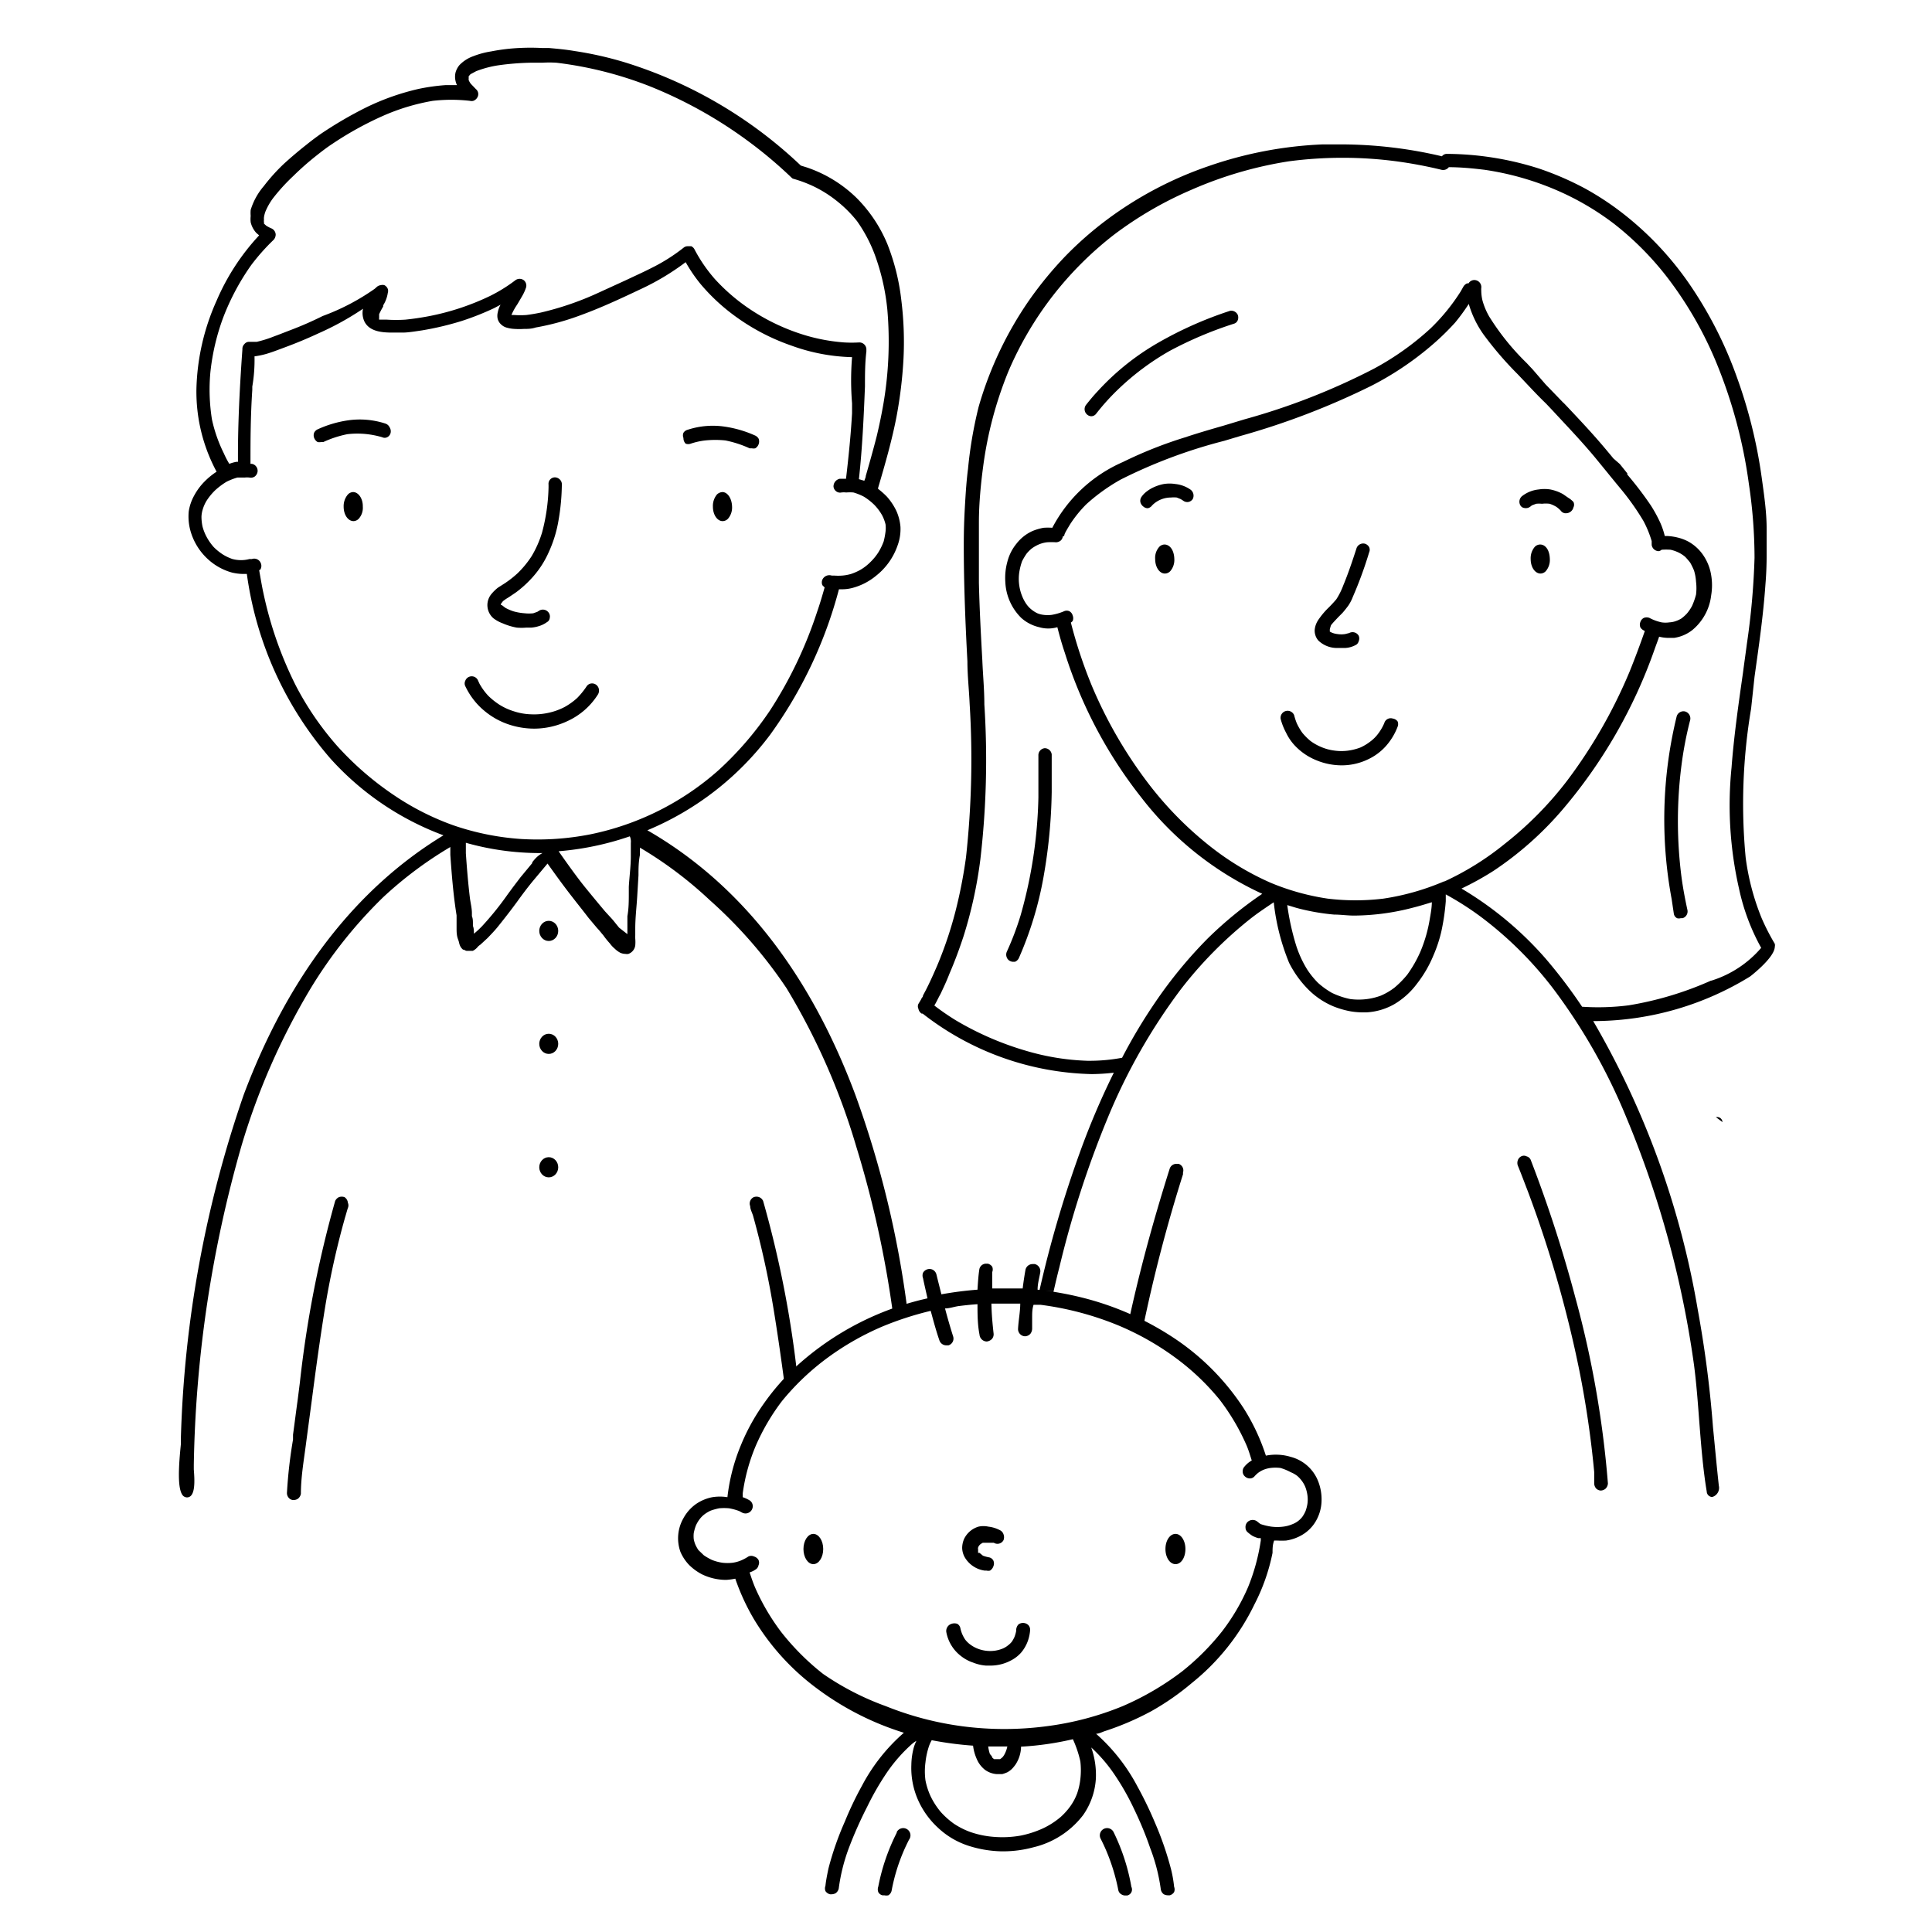 <svg id="Layer_3" data-name="Layer 3" xmlns="http://www.w3.org/2000/svg" viewBox="0 0 95.8 95.8"><defs/><path d="M24.93 30.91a3.11 3.11 0 0 0 .69.21 2.59 2.59 0 0 0 .48 0h.25a1.64 1.64 0 0 0 .36-.07 1.31 1.31 0 0 0 .41-.2.26.26 0 0 0 .14-.21.32.32 0 0 0-.06-.27.35.35 0 0 0-.48-.08l-.08.05-.2.07a1.93 1.93 0 0 1-.42 0 2.72 2.72 0 0 1-.57-.1 2.4 2.4 0 0 1-.39-.17l-.17-.13-.05-.01v-.06l.1-.13a2.26 2.26 0 0 1 .28-.19l.37-.25a5.39 5.39 0 0 0 .69-.61 4.71 4.71 0 0 0 .93-1.38 6.23 6.23 0 0 0 .49-1.61 10.86 10.86 0 0 0 .16-1.78.34.34 0 0 0-.13-.24.35.35 0 0 0-.22-.08.32.32 0 0 0-.31.36v.14a9.41 9.41 0 0 1-.32 2.23 5.27 5.27 0 0 1-.52 1.18 4.8 4.8 0 0 1-.7.85 5 5 0 0 1-.61.48l-.14.09-.22.14a2.2 2.2 0 0 0-.31.3.86.86 0 0 0 .09 1.22 1.75 1.75 0 0 0 .46.25ZM34 22a.37.37 0 0 0 .25 0 3.42 3.42 0 0 1 .72-.16 4.84 4.84 0 0 1 1 0 5.42 5.42 0 0 1 1.2.39h.11a.39.39 0 0 0 .17 0 .39.39 0 0 0 .17-.21.39.39 0 0 0 0-.26.38.38 0 0 0-.19-.17 5.67 5.67 0 0 0-1.53-.44 4 4 0 0 0-1.8.16.35.35 0 0 0-.21.15.34.34 0 0 0 0 .26.38.38 0 0 0 .11.28ZM28.13 35.76a3.5 3.5 0 0 0 1.51-1.31.37.37 0 0 0 .06-.25.35.35 0 0 0-.12-.23.34.34 0 0 0-.26-.08.32.32 0 0 0-.23.14 3.84 3.84 0 0 1-.47.58 3.26 3.26 0 0 1-.61.44 3.12 3.12 0 0 1-.79.29 3.28 3.28 0 0 1-.88.08 3 3 0 0 1-.86-.15 3 3 0 0 1-.72-.33 3.45 3.45 0 0 1-.56-.45 3.07 3.07 0 0 1-.42-.58l-.07-.15a.34.34 0 0 0-.64 0 .3.3 0 0 0 0 .26 3.62 3.62 0 0 0 .41.67 3.43 3.43 0 0 0 .53.55 3.71 3.71 0 0 0 1.3.71 4 4 0 0 0 1.19.18 3.88 3.88 0 0 0 1.63-.37ZM17.08 59.36a.42.42 0 0 0-.27 0 .39.39 0 0 0-.19.19 55.23 55.23 0 0 0-1.75 9l-.11.87c-.08.57-.15 1.14-.23 1.72v.24a23.49 23.49 0 0 0-.3 2.62.36.36 0 0 0 .07.25.32.32 0 0 0 .22.13h.05a.38.38 0 0 0 .21-.07.39.39 0 0 0 .14-.24c0-.8.14-1.62.24-2.38s.2-1.5.3-2.25c.2-1.54.4-3 .65-4.55a40.64 40.64 0 0 1 1-4.52c.05-.16.09-.32.14-.47a.33.33 0 0 0 0-.26.37.37 0 0 0-.17-.28ZM17.51 24.4a.37.37 0 0 0-.26.12.89.89 0 0 0-.21.6c0 .41.22.72.49.72a.37.37 0 0 0 .26-.12.81.81 0 0 0 .2-.6c.01-.4-.22-.72-.48-.72ZM35.82 24.4a.42.42 0 0 0-.27.12.89.89 0 0 0-.2.6c0 .41.22.72.48.72a.37.37 0 0 0 .27-.12.85.85 0 0 0 .2-.6c-.01-.4-.22-.72-.48-.72ZM19.1 21a4.09 4.09 0 0 0-1.82-.16 5.54 5.54 0 0 0-1.51.44.37.37 0 0 0-.19.17.36.36 0 0 0 0 .27.41.41 0 0 0 .17.2.47.47 0 0 0 .17 0h.11a5.34 5.34 0 0 1 1.19-.39 4.23 4.23 0 0 1 1 0 4.5 4.5 0 0 1 .73.15.28.28 0 0 0 .25 0 .32.32 0 0 0 .17-.22.37.37 0 0 0-.05-.27.35.35 0 0 0-.22-.19ZM45 65h-.71v.17L45 65Z"/><path d="M42.41 54.28C40.14 48.2 36.67 43.8 32.1 41.17a14.62 14.62 0 0 0 6.09-4.74 21.71 21.71 0 0 0 3.41-7.21h.13a2 2 0 0 0 .55-.07 3.06 3.06 0 0 0 1.16-.6 3.27 3.27 0 0 0 1.07-1.51 2.35 2.35 0 0 0 .14-.92 2.43 2.43 0 0 0-.2-.78 3 3 0 0 0-.47-.71 3.85 3.85 0 0 0-.44-.39v-.04c.34-1.16.69-2.36.92-3.57a21.81 21.81 0 0 0 .34-2.83 16.75 16.75 0 0 0-.11-2.94A10.86 10.86 0 0 0 44 12.1a7.06 7.06 0 0 0-1.52-2.28A6.51 6.51 0 0 0 40 8.3l-.29-.09a22.18 22.18 0 0 0-8.73-5.12 17.58 17.58 0 0 0-2.49-.56c-.41-.07-.82-.11-1.28-.15h-.34a11.08 11.08 0 0 0-1.13 0 9.61 9.61 0 0 0-1.39.17 4.2 4.2 0 0 0-.89.24 1.76 1.76 0 0 0-.68.44 1 1 0 0 0-.19.36.9.9 0 0 0 0 .43.8.8 0 0 0 .07.2h-.56a9.94 9.94 0 0 0-1.35.19 12 12 0 0 0-2.58.91 19.73 19.73 0 0 0-2.25 1.31c-.27.19-.52.38-.73.55-.42.33-.78.64-1.11.94a9.21 9.21 0 0 0-1 1.11 3.26 3.26 0 0 0-.65 1.18 1.87 1.87 0 0 0 0 .3 1.51 1.51 0 0 0 0 .31 1.19 1.19 0 0 0 .28.53l.14.12a11.2 11.2 0 0 0-2.11 3.24 11.32 11.32 0 0 0-1 4.37 8.36 8.36 0 0 0 1 4.11 3.55 3.55 0 0 0-.59.48 3 3 0 0 0-.52.7 2.34 2.34 0 0 0-.27.78 2.66 2.66 0 0 0 .07.92 3 3 0 0 0 .95 1.52 2.89 2.89 0 0 0 1.12.6 2.51 2.51 0 0 0 .55.07h.19a17.59 17.59 0 0 0 4.15 9.16 14.15 14.15 0 0 0 5.6 3.8c-4.36 2.65-7.7 7-9.9 12.85a56.88 56.88 0 0 0-3.12 17v.33c-.11 1.08-.19 2.26.11 2.57a.29.29 0 0 0 .19.08c.44 0 .38-.86.34-1.39v-.23a60.91 60.91 0 0 1 2.36-15.8A33.94 33.94 0 0 1 15.41 49 22.84 22.84 0 0 1 19 44.49 19.29 19.29 0 0 1 22.33 42v.39c.07 1 .15 2 .31 3V46c0 .19 0 .38.07.57s.05.19.08.27a.56.56 0 0 0 .17.25h.05a.31.31 0 0 0 .13.06h.3a.71.71 0 0 0 .25-.2.58.58 0 0 1 .12-.1l.11-.1.26-.24c.16-.17.33-.34.5-.55s.59-.74.86-1.11l.09-.12c.25-.35.52-.71.8-1.05l.31-.37.41-.49c.4.56.81 1.13 1.25 1.69.27.35.53.67.78 1l.42.5.11.12.14.17.06.07a4.23 4.23 0 0 0 .33.41 1.39 1.39 0 0 0 .23.25 1.28 1.28 0 0 0 .28.21.65.65 0 0 0 .26.06.4.4 0 0 0 .15 0 .52.52 0 0 0 .34-.42 1.94 1.94 0 0 0 0-.34.92.92 0 0 1 0-.16v-.34c0-.55.07-1.1.1-1.64l.06-1c0-.32 0-.64.07-1v-.26a.37.37 0 0 0 0-.11 19.7 19.7 0 0 1 3.46 2.6A22.84 22.84 0 0 1 39 49a33.37 33.37 0 0 1 3.46 7.86 51.52 51.52 0 0 1 1.8 8.14H45a49.43 49.43 0 0 0-2.59-10.72ZM10.51 20.8a9.39 9.39 0 0 1-.08-2.32 11.12 11.12 0 0 1 .64-2.74 11.77 11.77 0 0 1 1.39-2.6 10.4 10.4 0 0 1 1.11-1.25.4.4 0 0 0 .1-.26.35.35 0 0 0-.2-.3 1.71 1.71 0 0 1-.27-.14l-.11-.1v-.08a.22.22 0 0 1 0-.1.71.71 0 0 1 0-.14 1.35 1.35 0 0 1 .08-.3 3.21 3.21 0 0 1 .36-.63 9.49 9.49 0 0 1 1-1.1 14.22 14.22 0 0 1 1.13-1c.29-.23.55-.43.81-.6a16.62 16.62 0 0 1 2.51-1.39A10.52 10.52 0 0 1 21.46 5a8.16 8.16 0 0 1 1.84 0 .33.33 0 0 0 .17 0 .37.37 0 0 0 .2-.17.32.32 0 0 0-.07-.41l-.25-.26a.77.77 0 0 1-.11-.19.36.36 0 0 1 0-.07v-.12l.09-.1.28-.15a5.23 5.23 0 0 1 1.16-.3 13.41 13.41 0 0 1 1.51-.12h.61a5.62 5.62 0 0 1 .7 0 18.79 18.79 0 0 1 4.61 1.16A21.9 21.9 0 0 1 37.1 7a21.68 21.68 0 0 1 2.14 1.8s.05.05.08.06a6.48 6.48 0 0 1 1 .37 6 6 0 0 1 1.18.74 6.12 6.12 0 0 1 1 1 7.29 7.29 0 0 1 .87 1.64 11 11 0 0 1 .63 2.75 18.35 18.35 0 0 1-.2 4.69c-.09.51-.19 1-.32 1.55-.17.67-.36 1.34-.55 2 0 .08-.05.16-.07.24l-.27-.08c.17-1.55.24-3.1.3-4.6 0-.57 0-1.15.07-1.73v-.13a.35.35 0 0 0-.36-.32 6.26 6.26 0 0 1-.74 0 9.07 9.07 0 0 1-2.29-.47 10.22 10.22 0 0 1-2.43-1.21 9.54 9.54 0 0 1-1.69-1.46 7.52 7.52 0 0 1-1-1.45.36.36 0 0 0-.17-.18s-.07 0-.11 0h-.07a.3.3 0 0 0-.2.07 9 9 0 0 1-1.58 1c-.33.17-.68.33-1 .48l-.32.15-1.29.59a14.8 14.8 0 0 1-2.9 1c-.24.05-.47.09-.71.12a4.23 4.23 0 0 1-.6 0h-.14a2.84 2.84 0 0 1 .28-.51l.06-.1.21-.36a2.2 2.2 0 0 0 .18-.41.35.35 0 0 0-.11-.34.35.35 0 0 0-.43 0 7.72 7.72 0 0 1-1.24.77 12.4 12.4 0 0 1-3 1c-.41.08-.82.14-1.21.18a7.13 7.13 0 0 1-.92 0h-.38a.25.25 0 0 1 0-.08v-.19a3.48 3.48 0 0 1 .2-.38v-.06a1.59 1.59 0 0 0 .23-.62.31.31 0 0 0 0-.19.35.35 0 0 0-.17-.19.34.34 0 0 0-.18 0 .36.36 0 0 0-.22.11l-.08.07A11.1 11.1 0 0 1 16 15.67a17.07 17.07 0 0 1-1.6.7l-.62.24-.19.07a5.81 5.81 0 0 1-.86.27h-.39a.29.29 0 0 0-.22.11.33.33 0 0 0-.1.26c-.16 2.22-.23 4-.22 5.58h-.08a2 2 0 0 0-.35.1 4.3 4.3 0 0 1-.27-.52 7.13 7.13 0 0 1-.59-1.68Zm15.88 22-.24.29-.34.41-.38.5-.25.34a15.05 15.05 0 0 1-1.29 1.6c-.1.1-.21.21-.32.3l-.07.06c0-.13 0-.26-.05-.39v-.13c0-.11 0-.23-.05-.35v-.15c0-.26-.07-.51-.1-.76-.09-.74-.15-1.49-.2-2.21v-.52a13.46 13.46 0 0 0 3.65.51h.15c-.24.13-.38.29-.51.46Zm4.89-1v.66c0 .49-.07 1-.1 1.51v.3c0 .38 0 .77-.07 1.16v.89L30.7 46l-.17-.21-.12-.15-.07-.08-.34-.37c-.32-.38-.65-.78-1-1.21s-.89-1.18-1.3-1.77a14.4 14.4 0 0 0 3.53-.74c.05.11.06.23.05.33Zm-2-.43a13.57 13.57 0 0 1-3.48.23 13 13 0 0 1-3.33-.68 13.08 13.08 0 0 1-2.89-1.46A15.3 15.3 0 0 1 16.73 37a14.91 14.91 0 0 1-2.06-3 18.89 18.89 0 0 1-1.61-4.6c-.08-.36-.14-.75-.21-1.13 0 0 .06 0 .08-.07a.34.34 0 0 0 0-.28.35.35 0 0 0-.44-.2h-.12a1.63 1.63 0 0 1-.84 0 2.23 2.23 0 0 1-.47-.22 2.67 2.67 0 0 1-.46-.37 2.62 2.62 0 0 1-.34-.48 2.34 2.34 0 0 1-.22-.55 2.42 2.42 0 0 1-.05-.47 1.36 1.36 0 0 1 .06-.36 1.78 1.78 0 0 1 .2-.45 2.92 2.92 0 0 1 .42-.51 3.56 3.56 0 0 1 .56-.42 3 3 0 0 1 .54-.21h.36a1 1 0 0 1 .24 0 .34.34 0 0 0 .26-.05.37.37 0 0 0 .14-.23.35.35 0 0 0-.28-.4h-.07c0-1.11 0-2.31.09-3.67v-.16a7.76 7.76 0 0 0 .11-1.5 4.22 4.22 0 0 0 .58-.12c.24-.07.48-.16.72-.25l.16-.06a22 22 0 0 0 1.71-.71A14.19 14.19 0 0 0 18 15.31a1 1 0 0 0 .06.61c.23.5.83.56 1.26.57h.7c.2 0 .59-.06.92-.11a14.76 14.76 0 0 0 1.94-.46 13.65 13.65 0 0 0 1.62-.64l.32-.17a1.3 1.3 0 0 0-.14.39.69.69 0 0 0 0 .32.58.58 0 0 0 .17.27.65.65 0 0 0 .29.16 1.67 1.67 0 0 0 .38.06 3.46 3.46 0 0 0 .45 0c.18 0 .38 0 .59-.07a12.54 12.54 0 0 0 2.23-.61c.88-.32 1.74-.71 2.57-1.1l.36-.17A12.38 12.38 0 0 0 34 13a7.52 7.52 0 0 0 .76 1.11 9.63 9.63 0 0 0 1.29 1.26 10.63 10.63 0 0 0 3.2 1.77 9.42 9.42 0 0 0 3 .57 14.06 14.06 0 0 0 0 2.29v.49c-.06 1.06-.17 2.15-.3 3.25h-.31a.39.39 0 0 0-.31.39.34.34 0 0 0 .13.23.31.31 0 0 0 .26.06 1 1 0 0 1 .24 0 2.19 2.19 0 0 1 .36 0 2.83 2.83 0 0 1 .52.21 2.93 2.93 0 0 1 .52.41 2.5 2.5 0 0 1 .38.51 1.94 1.94 0 0 1 .17.45 1.47 1.47 0 0 1 0 .36 4 4 0 0 1-.09.48 3 3 0 0 1-.26.54 2.64 2.64 0 0 1-.39.48 2.43 2.43 0 0 1-.48.38 2.64 2.64 0 0 1-.49.22 2.17 2.17 0 0 1-.43.08 2.59 2.59 0 0 1-.41 0h-.12a.38.38 0 0 0-.46.2.34.34 0 0 0 0 .28s.07.07.11.11c-.12.42-.24.83-.37 1.2a20.88 20.88 0 0 1-2.32 4.87 16.32 16.32 0 0 1-2.58 3 13.69 13.69 0 0 1-6.34 3.17Z"/><path d="M39.52 68.06a52.73 52.73 0 0 0-1.68-8.51.37.37 0 0 0-.2-.19.39.39 0 0 0-.26 0 .35.35 0 0 0-.18.45c0 .15.09.31.14.47a43 43 0 0 1 1 4.52c.21 1.27.39 2.53.56 3.81Z"/><ellipse cx="27.21" cy="46.16" rx=".47" ry=".5"/><ellipse cx="27.21" cy="51.76" rx=".47" ry=".5"/><ellipse cx="27.21" cy="57.88" rx=".47" ry=".5"/><path d="M66.25 32.13h.46a1.22 1.22 0 0 0 .5-.14.28.28 0 0 0 .16-.19.34.34 0 0 0 0-.28.35.35 0 0 0-.47-.13l-.2.05a1.21 1.21 0 0 1-.38 0 1 1 0 0 1-.28-.07l-.1-.05v-.11A1.79 1.79 0 0 1 66 31c.11-.14.24-.27.36-.4l.2-.2c.1-.11.2-.24.29-.36a2.06 2.06 0 0 0 .23-.44 19.88 19.88 0 0 0 .81-2.21.31.31 0 0 0 0-.26.36.36 0 0 0-.21-.17.35.35 0 0 0-.42.24c-.21.65-.41 1.24-.65 1.82a3.52 3.52 0 0 1-.35.7c-.12.14-.24.27-.37.4a3.72 3.72 0 0 0-.48.56 1.15 1.15 0 0 0-.16.29 1 1 0 0 0-.06.27.75.75 0 0 0 .18.52 1.33 1.33 0 0 0 .88.37ZM69.06 35.63a.33.33 0 0 0-.42.23 2.54 2.54 0 0 1-.31.53 1.85 1.85 0 0 1-.37.37 2.48 2.48 0 0 1-.49.3 2.69 2.69 0 0 1-.62.16 2.51 2.51 0 0 1-.67 0 2.45 2.45 0 0 1-.67-.18 2.5 2.5 0 0 1-.53-.3 3 3 0 0 1-.4-.4 2.87 2.87 0 0 1-.28-.48 3.14 3.14 0 0 1-.13-.4.35.35 0 0 0-.67.18 3.09 3.09 0 0 0 .27.69 2.51 2.51 0 0 0 .39.59 3 3 0 0 0 1.07.76 3.29 3.29 0 0 0 1.3.27 3 3 0 0 0 1.31-.3 2.74 2.74 0 0 0 .84-.61 3.09 3.09 0 0 0 .62-1 .34.34 0 0 0 0-.27.36.36 0 0 0-.24-.14ZM77.76 24.68l-.26-.18a2.12 2.12 0 0 0-.63-.23 1.82 1.82 0 0 0-.57 0 1.6 1.6 0 0 0-.8.31.36.36 0 0 0-.11.48.26.26 0 0 0 .2.13.36.36 0 0 0 .28-.06l.09-.07.21-.08a1.43 1.43 0 0 1 .29 0 1.58 1.58 0 0 1 .38 0 1.66 1.66 0 0 1 .33.15 1.37 1.37 0 0 1 .22.19.31.31 0 0 0 .21.13h.05a.38.38 0 0 0 .37-.29.3.3 0 0 0 0-.27 1.2 1.2 0 0 0-.26-.21ZM56.66 65.91a75.94 75.94 0 0 1 2-7.68v-.09a.34.34 0 0 0-.22-.43h-.11a.35.35 0 0 0-.33.24c-.88 2.79-1.56 5.34-2.07 7.75ZM75.9 57.51a.3.3 0 0 0-.2-.17.29.29 0 0 0-.27 0 .34.34 0 0 0-.17.2.4.4 0 0 0 0 .25c.18.44.34.87.51 1.31a58.24 58.24 0 0 1 2.55 8.89 49.19 49.19 0 0 1 .73 5v.58a.4.4 0 0 0 .09.23.34.34 0 0 0 .24.11.39.39 0 0 0 .23-.09.4.4 0 0 0 .12-.26 49.84 49.84 0 0 0-1.61-9.2 65.71 65.71 0 0 0-2.22-6.85ZM57.74 27a.37.37 0 0 0-.26.12.82.82 0 0 0-.2.6c0 .41.22.72.48.72a.37.37 0 0 0 .27-.12.85.85 0 0 0 .2-.6c-.01-.45-.23-.72-.49-.72ZM76.37 27a.37.37 0 0 0-.27.12.87.87 0 0 0-.2.6c0 .41.22.72.49.72a.37.37 0 0 0 .26-.12.85.85 0 0 0 .2-.6c-.01-.45-.22-.72-.48-.72ZM58.28 24a1.81 1.81 0 0 0-.57 0 2.19 2.19 0 0 0-.64.23 2 2 0 0 0-.26.18 1.2 1.2 0 0 0-.21.23.34.34 0 0 0-.05.27.4.4 0 0 0 .16.22.31.31 0 0 0 .21.07.36.36 0 0 0 .21-.14 1.24 1.24 0 0 1 .22-.18 1.31 1.31 0 0 1 .71-.21 1.43 1.43 0 0 1 .29 0l.2.08.11.07a.34.34 0 0 0 .27.07.34.34 0 0 0 .21-.14.37.37 0 0 0-.12-.48 1.61 1.61 0 0 0-.74-.27ZM51.49 64.21l.67.2.09-.41h-.71a1.6 1.6 0 0 1-.05.21Z"/><path d="M88 46.93a.22.22 0 0 0 0-.14 10.83 10.83 0 0 1-.65-1.27 12 12 0 0 1-.79-3 28.32 28.32 0 0 1 .27-7.38l.17-1.58c.21-1.5.43-3 .54-4.57q.06-.72.06-1.44v-1.34c0-.84-.13-1.7-.25-2.57a24.39 24.39 0 0 0-1.23-4.95 20 20 0 0 0-2.23-4.43 15.74 15.74 0 0 0-3.27-3.56 14.24 14.24 0 0 0-2-1.34 14.86 14.86 0 0 0-2.3-1 15.24 15.24 0 0 0-4.57-.73.3.3 0 0 0-.25.12 21.87 21.87 0 0 0-5-.59h-.91a19.71 19.71 0 0 0-5.67 1.08 18.37 18.37 0 0 0-5 2.63 17.4 17.4 0 0 0-2.1 1.84 18.4 18.4 0 0 0-1.79 2.18 18 18 0 0 0-2.5 5.27 20.81 20.81 0 0 0-.53 3.09c-.07.53-.11 1.1-.15 1.79s-.06 1.27-.06 2c0 1.93.08 3.88.18 5.76 0 .7.08 1.39.11 2.09a44.54 44.54 0 0 1-.18 7.62 24.08 24.08 0 0 1-.53 2.71 19.51 19.51 0 0 1-.89 2.64c-.13.3-.27.62-.42.93s-.17.34-.26.51 0 .11-.08.16l-.06.12-.12.2a.28.28 0 0 0 0 .24.37.37 0 0 0 .16.24h.05a14.11 14.11 0 0 0 8.38 3 10 10 0 0 0 1.1-.07 38.05 38.05 0 0 0-1.7 4A57.17 57.17 0 0 0 51.54 64h.71c.09-.39.18-.78.28-1.16a49.38 49.38 0 0 1 2.39-7.39 29 29 0 0 1 3.63-6.39 20.25 20.25 0 0 1 3.5-3.54c.36-.28.74-.53 1.11-.78a11 11 0 0 0 .76 3 5.16 5.16 0 0 0 .89 1.26 3.85 3.85 0 0 0 1.33.91 4.41 4.41 0 0 0 .84.24 3.79 3.79 0 0 0 .58.05h.18a3.12 3.12 0 0 0 1.42-.42 3.83 3.83 0 0 0 1.1-1 5.94 5.94 0 0 0 .82-1.41 6.8 6.8 0 0 0 .39-1.18 11.07 11.07 0 0 0 .22-1.5V44.35a14.61 14.61 0 0 1 2 1.31A18.39 18.39 0 0 1 77 49a28.72 28.72 0 0 1 3.64 6.4A49.45 49.45 0 0 1 84 67.69c.12.92.19 1.87.26 2.8.09 1.14.18 2.33.37 3.47a.28.28 0 0 0 .27.27.47.47 0 0 0 .33-.56c-.11-1-.2-2-.29-2.9a55.81 55.81 0 0 0-.75-5.8A42.43 42.43 0 0 0 79 50.63h.21a14.84 14.84 0 0 0 7.57-2.21S87.92 47.55 88 47s0 0 0-.07Zm-17-2.22c0 .3-.06.61-.11.9a7.13 7.13 0 0 1-.45 1.56 6.16 6.16 0 0 1-.66 1.16 4.78 4.78 0 0 1-.63.64 3.11 3.11 0 0 1-.68.4 3.17 3.17 0 0 1-.69.17 3.23 3.23 0 0 1-.82 0 3.83 3.83 0 0 1-.92-.31 4 4 0 0 1-.68-.49 4.09 4.09 0 0 1-.55-.68 5.38 5.38 0 0 1-.54-1.18 12.49 12.49 0 0 1-.44-2l.46.14a10.94 10.94 0 0 0 1.86.33c.33 0 .66.05 1 .05a11.75 11.75 0 0 0 2.94-.4c.32-.08.64-.18 1-.29Zm.59-1a12.17 12.17 0 0 1-3 .85 11.5 11.5 0 0 1-2.75 0 11.81 11.81 0 0 1-2.84-.79A13.76 13.76 0 0 1 60.05 42a17.49 17.49 0 0 1-3.13-3.18 22.18 22.18 0 0 1-2.77-4.79 23.4 23.4 0 0 1-1.05-3.16.34.34 0 0 0 .09-.08.36.36 0 0 0 0-.27.34.34 0 0 0-.16-.21.32.32 0 0 0-.27 0 2.67 2.67 0 0 1-.62.18 1.61 1.61 0 0 1-.38 0 1.16 1.16 0 0 1-.32-.08 1.4 1.4 0 0 1-.26-.16 1.28 1.28 0 0 1-.26-.26 1.87 1.87 0 0 1-.22-.39 2.26 2.26 0 0 1-.16-.58 2.22 2.22 0 0 1 0-.63 3.06 3.06 0 0 1 .14-.56 3.28 3.28 0 0 1 .22-.37 1.72 1.72 0 0 1 .27-.27 1.92 1.92 0 0 1 .31-.18 1.52 1.52 0 0 1 .43-.12 3.3 3.3 0 0 1 .45 0 .38.38 0 0 0 .24-.09.32.32 0 0 0 .1-.2s.07 0 .08-.08.18-.35.28-.52a6.07 6.07 0 0 1 .81-1 9.29 9.29 0 0 1 1.7-1.22 25.36 25.36 0 0 1 5.13-1.92l.8-.24a37.21 37.21 0 0 0 6.5-2.49 15.27 15.27 0 0 0 2.89-1.92A12.68 12.68 0 0 0 72.15 16a9.7 9.7 0 0 0 .68-.93 5 5 0 0 0 .75 1.54 17.23 17.23 0 0 0 1.67 1.94c.47.49.93 1 1.41 1.46l.36.38.11.12.41.44c.58.62 1.09 1.18 1.54 1.72l.63.77.08.1.36.44.24.29a12.5 12.5 0 0 1 1.1 1.56 5.29 5.29 0 0 1 .41 1v.19a.36.36 0 0 0 .34.31.26.26 0 0 0 .15-.07 3 3 0 0 1 .45 0 1.9 1.9 0 0 1 .42.15 1.57 1.57 0 0 1 .3.2 3.47 3.47 0 0 1 .25.29 3.54 3.54 0 0 1 .19.39 2.42 2.42 0 0 1 .1.56 2.64 2.64 0 0 1 0 .63 3.49 3.49 0 0 1-.2.57 2.12 2.12 0 0 1-.26.38 2 2 0 0 1-.27.24 1.43 1.43 0 0 1-.28.13 1.13 1.13 0 0 1-.31.06 1.29 1.29 0 0 1-.39 0 2.32 2.32 0 0 1-.6-.22.38.38 0 0 0-.28 0 .34.34 0 0 0-.17.2.36.36 0 0 0 0 .27.4.4 0 0 0 .13.13l.09.05c-.23.66-.48 1.33-.75 2a24.94 24.94 0 0 1-3.11 5.43 17.41 17.41 0 0 1-3.07 3.11 14 14 0 0 1-2.99 1.87Zm13.24 4.92a16.57 16.57 0 0 1-4.07 1.22 12 12 0 0 1-2.31.07 25.15 25.15 0 0 0-1.82-2.4 17.11 17.11 0 0 0-4.16-3.46 14.54 14.54 0 0 0 1.59-.88 16.57 16.57 0 0 0 3.39-3 25 25 0 0 0 4.6-8c.07-.2.15-.4.22-.61a1.84 1.84 0 0 0 .47.06h.27a1.9 1.9 0 0 0 .92-.4 2.62 2.62 0 0 0 .92-1.71 3 3 0 0 0 0-1 2.44 2.44 0 0 0-.4-1 2.16 2.16 0 0 0-.74-.67 2.24 2.24 0 0 0-.54-.2 2.67 2.67 0 0 0-.47-.07h-.15a3.88 3.88 0 0 0-.21-.63 6.93 6.93 0 0 0-.49-.9 17.4 17.4 0 0 0-1.16-1.52v-.06l-.37-.46-.32-.28c-.23-.28-.48-.58-.75-.89-.55-.63-1.1-1.21-1.57-1.71-.06-.06-.11-.12-.17-.17l-.87-.9-.64-.74-.3-.32a12.22 12.22 0 0 1-1.86-2.31 3.42 3.42 0 0 1-.33-.79 2.12 2.12 0 0 1-.06-.49.62.62 0 0 1 0-.13.35.35 0 0 0-.29-.39.33.33 0 0 0-.34.16h-.07a.4.4 0 0 0-.19.17l-.13.23a9.87 9.87 0 0 1-1.49 1.83 13.79 13.79 0 0 1-2.81 2 33.07 33.07 0 0 1-6.41 2.51l-1.06.32c-.63.18-1.28.37-1.91.58a21.06 21.06 0 0 0-3.07 1.22 7.19 7.19 0 0 0-3.5 3.26 3.17 3.17 0 0 0-.43 0 2.76 2.76 0 0 0-.55.16 2.08 2.08 0 0 0-.79.62 2.31 2.31 0 0 0-.46.91 3 3 0 0 0-.1 1 2.66 2.66 0 0 0 .79 1.78 2 2 0 0 0 .89.46 1.6 1.6 0 0 0 .9 0c.11.43.23.86.37 1.27a22.42 22.42 0 0 0 3.79 7.17 16 16 0 0 0 6 4.78 19.46 19.46 0 0 0-2.7 2.21 22.31 22.31 0 0 0-2.62 3.19 26.6 26.6 0 0 0-1.63 2.73 8.64 8.64 0 0 1-1.64.15h-.07a12 12 0 0 1-3-.48 15.1 15.1 0 0 1-3.54-1.53 12.32 12.32 0 0 1-1.06-.73l.08-.14c.08-.15.15-.3.23-.44.14-.3.29-.61.44-1 .26-.6.49-1.22.7-1.86a21.79 21.79 0 0 0 .83-3.79 42.61 42.61 0 0 0 .2-7.7c0-.73-.07-1.45-.1-2.18-.07-1.26-.14-2.56-.17-3.85v-3c0-.94.1-1.94.21-2.76A19 19 0 0 1 50 18.42a17 17 0 0 1 2.21-3.76 17.15 17.15 0 0 1 3-3 18.37 18.37 0 0 1 3.87-2.25A19.5 19.5 0 0 1 63.9 8a20.39 20.39 0 0 1 5.35 0 21.85 21.85 0 0 1 2.23.42.35.35 0 0 0 .36-.13c.6 0 1.2.06 1.78.13a14.22 14.22 0 0 1 3.54 1 13.5 13.5 0 0 1 2.89 1.69 15 15 0 0 1 2.65 2.68 18.63 18.63 0 0 1 2.36 4.08A24.32 24.32 0 0 1 86.72 24a24.85 24.85 0 0 1 .28 3.66 36.45 36.45 0 0 1-.38 4.27c-.06.47-.13.94-.19 1.41-.22 1.54-.45 3.14-.57 4.72a18.62 18.62 0 0 0 .37 6 10.6 10.6 0 0 0 1.1 2.94 5.34 5.34 0 0 1-2.45 1.62Z"/><path d="M83 45.32a.31.31 0 0 0 .16.21.35.35 0 0 0 .18 0h.09a.35.35 0 0 0 .24-.42c-.12-.55-.22-1.09-.29-1.61a21.66 21.66 0 0 1 0-5.57 17.94 17.94 0 0 1 .43-2.23.36.36 0 0 0-.25-.42.35.35 0 0 0-.42.24 21.52 21.52 0 0 0-.25 9.06ZM50.21 47.69h.12a.37.37 0 0 0 .19-.18 17.58 17.58 0 0 0 1.22-4 26.27 26.27 0 0 0 .41-4.23v-1.87a.35.35 0 0 0-.35-.31.35.35 0 0 0-.31.37v2.07a23 23 0 0 1-.88 5.84 14.36 14.36 0 0 1-.69 1.82.36.36 0 0 0 0 .27.33.33 0 0 0 .18.19.32.32 0 0 0 .11.03ZM61 15.41A18.88 18.88 0 0 0 57.42 17a12.42 12.42 0 0 0-3 2.41c-.19.2-.38.43-.57.67a.35.35 0 0 0 .06.48.32.32 0 0 0 .21.08.31.31 0 0 0 .23-.12 11.15 11.15 0 0 1 1.08-1.2A12.79 12.79 0 0 1 58 17.4a19 19 0 0 1 3.19-1.35.28.28 0 0 0 .18-.16.37.37 0 0 0 0-.29.36.36 0 0 0-.37-.19Z"/><path class="cls-1" d="M81.7 54.45h-.07M85.41 55.64a.26.26 0 0 0-.26-.25h-.07"/><path d="M65.37 73.47A2 2 0 0 0 64 72.24a2.54 2.54 0 0 0-1.23-.06 10.3 10.3 0 0 0-1.09-2.33 12.1 12.1 0 0 0-3.48-3.51 14.66 14.66 0 0 0-4.55-2 16.34 16.34 0 0 0-2.2-.39c0-.31.09-.6.13-.85a.36.36 0 0 0-.27-.42h-.11a.36.36 0 0 0-.35.28c-.05.28-.1.6-.14.93H49.2v-.81a.36.36 0 0 0 0-.27.38.38 0 0 0-.22-.15h-.07a.34.34 0 0 0-.35.29c-.05.33-.07.67-.09 1a17.51 17.51 0 0 0-1.79.23c-.09-.36-.18-.71-.25-1a.37.37 0 0 0-.18-.22.37.37 0 0 0-.48.15.37.37 0 0 0 0 .27c.06.31.14.63.22 1a14.28 14.28 0 0 0-6.48 3.35 11.62 11.62 0 0 0-1.63 1.86 10.27 10.27 0 0 0-1.15 2.09 9.46 9.46 0 0 0-.66 2.56 2.36 2.36 0 0 0-.75 0 2.15 2.15 0 0 0-.81.34 2.08 2.08 0 0 0-.62.7 2 2 0 0 0-.15 1.67 2.18 2.18 0 0 0 .44.66 2.67 2.67 0 0 0 .62.45 2.75 2.75 0 0 0 1.21.28 3.25 3.25 0 0 0 .45-.06 10.93 10.93 0 0 0 .92 2 11.89 11.89 0 0 0 3.15 3.46 14.22 14.22 0 0 0 4.29 2.18 9.12 9.12 0 0 0-2.08 2.63 16.67 16.67 0 0 0-.85 1.78 14.92 14.92 0 0 0-.81 2.32c-.06.29-.12.58-.15.86a.37.37 0 0 0 0 .26.38.38 0 0 0 .23.16h.07a.46.46 0 0 0 .2-.05.38.38 0 0 0 .16-.24 9.08 9.08 0 0 1 .53-2.08 20.18 20.18 0 0 1 .88-1.97 13.54 13.54 0 0 1 1-1.73 7.75 7.75 0 0 1 1.23-1.39 1.59 1.59 0 0 1 .21-.15 2.68 2.68 0 0 0-.12.3 3.47 3.47 0 0 0-.13.89 3.92 3.92 0 0 0 .3 1.67 4.16 4.16 0 0 0 1 1.43 4 4 0 0 0 1.55.92 5.72 5.72 0 0 0 1.62.27h.11a5.72 5.72 0 0 0 1.47-.2 4.37 4.37 0 0 0 2.47-1.6 3.52 3.52 0 0 0 .63-1.81 4.07 4.07 0 0 0-.23-1.54 7.57 7.57 0 0 1 1.09 1.25 12.45 12.45 0 0 1 1 1.73c.3.62.58 1.27.83 2a9.07 9.07 0 0 1 .53 2.06.37.37 0 0 0 .15.24.46.46 0 0 0 .2.05H58a.36.36 0 0 0 .22-.16.36.36 0 0 0 0-.26 6.19 6.19 0 0 0-.15-.86 15.71 15.71 0 0 0-.8-2.32 18.67 18.67 0 0 0-.86-1.78 9.23 9.23 0 0 0-2.06-2.63c.13 0 .27-.07.4-.12a13.87 13.87 0 0 0 2.34-1 12.77 12.77 0 0 0 2-1.39 11.29 11.29 0 0 0 3.11-3.9 9.72 9.72 0 0 0 .9-2.56c0-.2 0-.4.08-.61h.15a4.2 4.2 0 0 0 .44 0 2.19 2.19 0 0 0 .83-.3 1.9 1.9 0 0 0 .64-.65 2.09 2.09 0 0 0 .29-1 2.45 2.45 0 0 0-.16-.97Zm-3 2a.37.37 0 0 0-.51 0 .35.35 0 0 0-.1.28.3.3 0 0 0 .11.23 1.88 1.88 0 0 0 .24.18 1.62 1.62 0 0 0 .28.11h.13a.31.31 0 0 0 0 .1 10 10 0 0 1-.63 2.32 10.22 10.22 0 0 1-1.29 2.2 12.18 12.18 0 0 1-2 2 14 14 0 0 1-2.93 1.71 14.83 14.83 0 0 1-3.8 1 15.94 15.94 0 0 1-4.14 0 15.66 15.66 0 0 1-3.81-1 13.57 13.57 0 0 1-3.11-1.6 12.28 12.28 0 0 1-2.07-2.07 10.93 10.93 0 0 1-1.28-2.17c-.11-.25-.2-.52-.29-.79a1.11 1.11 0 0 0 .29-.14.31.31 0 0 0 .15-.21.32.32 0 0 0 0-.27.38.38 0 0 0-.22-.17.33.33 0 0 0-.28 0 2.29 2.29 0 0 1-.35.19 1.73 1.73 0 0 1-.43.12 2.18 2.18 0 0 1-.51 0 2.35 2.35 0 0 1-.52-.14 3 3 0 0 1-.4-.23l-.27-.26a1.82 1.82 0 0 1-.15-.27 1.38 1.38 0 0 1-.08-.27 1.5 1.5 0 0 1 0-.3 2.42 2.42 0 0 1 .1-.36 1.6 1.6 0 0 1 .2-.34 1.25 1.25 0 0 1 .23-.23 1.83 1.83 0 0 1 .3-.18 3 3 0 0 1 .43-.12 2.67 2.67 0 0 1 .49 0 2.73 2.73 0 0 1 .51.14l.13.07a.36.36 0 0 0 .52-.42.34.34 0 0 0-.17-.2 1.73 1.73 0 0 0-.31-.14v-.2a9.3 9.3 0 0 1 .65-2.36 10.72 10.72 0 0 1 1.29-2.2 12.38 12.38 0 0 1 2.06-2 13.55 13.55 0 0 1 2.94-1.71 15.81 15.81 0 0 1 2.38-.77c.13.48.27 1 .43 1.46a.36.36 0 0 0 .34.25h.11a.35.35 0 0 0 .23-.45 29.6 29.6 0 0 1-.4-1.38c.23 0 .46-.09.7-.12s.6-.07.91-.09c0 .48 0 1 .1 1.51a.37.37 0 0 0 .36.34.43.43 0 0 0 .26-.13.36.36 0 0 0 .08-.25c-.06-.54-.1-1-.11-1.5h1.43c0 .41-.09.84-.11 1.27a.36.36 0 0 0 .12.26.34.34 0 0 0 .24.09.37.37 0 0 0 .25-.12.43.43 0 0 0 .09-.25v-.54c0-.22 0-.44.07-.65h.35a15.23 15.23 0 0 1 3.8 1 13.62 13.62 0 0 1 3 1.71 11.88 11.88 0 0 1 2.08 2 10.81 10.81 0 0 1 1.34 2.28c.1.24.17.48.25.73a1.23 1.23 0 0 0-.35.29.34.34 0 0 0-.1.24.32.32 0 0 0 .1.25.36.36 0 0 0 .26.11.3.3 0 0 0 .23-.11 1.41 1.41 0 0 1 .18-.17 1.38 1.38 0 0 1 .24-.14 1.44 1.44 0 0 1 .37-.1 2 2 0 0 1 .49 0A2.55 2.55 0 0 1 64 73a1.4 1.4 0 0 1 .32.18 1.45 1.45 0 0 1 .21.22 1.42 1.42 0 0 1 .19.32 1.85 1.85 0 0 1 .11.42 1.55 1.55 0 0 1 0 .43 2 2 0 0 1-.09.35 1.57 1.57 0 0 1-.16.29 1.12 1.12 0 0 1-.5.37 1.66 1.66 0 0 1-.45.12 2.33 2.33 0 0 1-.59 0 3.06 3.06 0 0 1-.54-.13Zm-12.5 11.39a1 1 0 0 1-.11.21.45.45 0 0 1-.09.1l-.08.06h-.3l-.09-.08c0-.07-.09-.13-.12-.19a2.13 2.13 0 0 1-.08-.36H49.95a1.44 1.44 0 0 1-.08.26Zm-1.62-.3a2.33 2.33 0 0 0 .25.8 1.4 1.4 0 0 0 .33.39 1.12 1.12 0 0 0 .59.22h.28a1.84 1.84 0 0 0 .25-.09 1.12 1.12 0 0 0 .22-.16 1.77 1.77 0 0 0 .19-.23 1.66 1.66 0 0 0 .27-.88 14.74 14.74 0 0 0 2.57-.37 5.48 5.48 0 0 1 .37 1.1 3.78 3.78 0 0 1 0 .88 3.33 3.33 0 0 1-.16.71 2.73 2.73 0 0 1-.32.61 3.29 3.29 0 0 1-.5.56 3.92 3.92 0 0 1-.87.56 5 5 0 0 1-1.11.36 5.18 5.18 0 0 1-1.36.06 4.62 4.62 0 0 1-1.14-.24 3.85 3.85 0 0 1-.81-.41 4 4 0 0 1-.65-.58 3.76 3.76 0 0 1-.5-.77 3.4 3.4 0 0 1-.26-.8 3.33 3.33 0 0 1 0-.89 3.75 3.75 0 0 1 .18-.82 1.75 1.75 0 0 1 .13-.28 17.15 17.15 0 0 0 2.05.27Z"/><path d="M48.83 77.88h.09a.38.38 0 0 0 .17 0 .41.41 0 0 0 .17-.22.36.36 0 0 0 0-.27.31.31 0 0 0-.23-.17 1.71 1.71 0 0 1-.29-.08l-.17-.14h-.07v-.18a.13.13 0 0 1 0-.08.31.31 0 0 1 .05-.1.6.6 0 0 1 .08-.08l.1-.06h.55a.34.34 0 0 0 .48-.13.41.41 0 0 0 0-.29.34.34 0 0 0-.17-.2 1.62 1.62 0 0 0-.58-.18 1.15 1.15 0 0 0-.49 0 1.16 1.16 0 0 0-.71.6 1.13 1.13 0 0 0-.1.46 1 1 0 0 0 .14.48 1.36 1.36 0 0 0 .98.64ZM50.5 80.55a.42.42 0 0 0-.11.25v.06a1.68 1.68 0 0 1-.09.32 1.71 1.71 0 0 1-.13.23 1.09 1.09 0 0 1-.19.18 1.07 1.07 0 0 1-.27.16 1.7 1.7 0 0 1-.37.1 1.71 1.71 0 0 1-.91-.12 1.6 1.6 0 0 1-.34-.2 1.25 1.25 0 0 1-.23-.23 1.75 1.75 0 0 1-.16-.3 1.73 1.73 0 0 1-.08-.27.32.32 0 0 0-.15-.21.43.43 0 0 0-.29 0 .37.37 0 0 0-.25.44 1.93 1.93 0 0 0 .7 1.14 2 2 0 0 0 .28.19 1.87 1.87 0 0 0 .34.15 2.15 2.15 0 0 0 .64.15h.23a2.15 2.15 0 0 0 1-.25 1.73 1.73 0 0 0 .51-.39 1.88 1.88 0 0 0 .35-.62 2.1 2.1 0 0 0 .1-.5.34.34 0 0 0-.09-.25.38.38 0 0 0-.49-.03ZM44.49 90.83a10.14 10.14 0 0 0-.94 2.72.39.39 0 0 0 0 .27.31.31 0 0 0 .21.16h.09a.46.46 0 0 0 .2 0 .36.36 0 0 0 .16-.22 9.2 9.2 0 0 1 .58-1.93c.08-.19.17-.38.28-.6a.36.36 0 1 0-.62-.35Z"/><ellipse cx="40.33" cy="76.81" rx=".49" ry=".75"/><path d="M58.29 76.06c-.28 0-.5.33-.5.75s.22.75.5.75.49-.33.49-.75-.22-.75-.49-.75ZM55.21 90.83a.36.36 0 0 0-.5-.13.36.36 0 0 0-.13.48c.11.22.2.41.28.6a9.89 9.89 0 0 1 .59 1.93.31.31 0 0 0 .15.22.36.36 0 0 0 .2.06h.09a.31.31 0 0 0 .21-.16.31.31 0 0 0 0-.27 10.09 10.09 0 0 0-.89-2.73Z"/></svg>